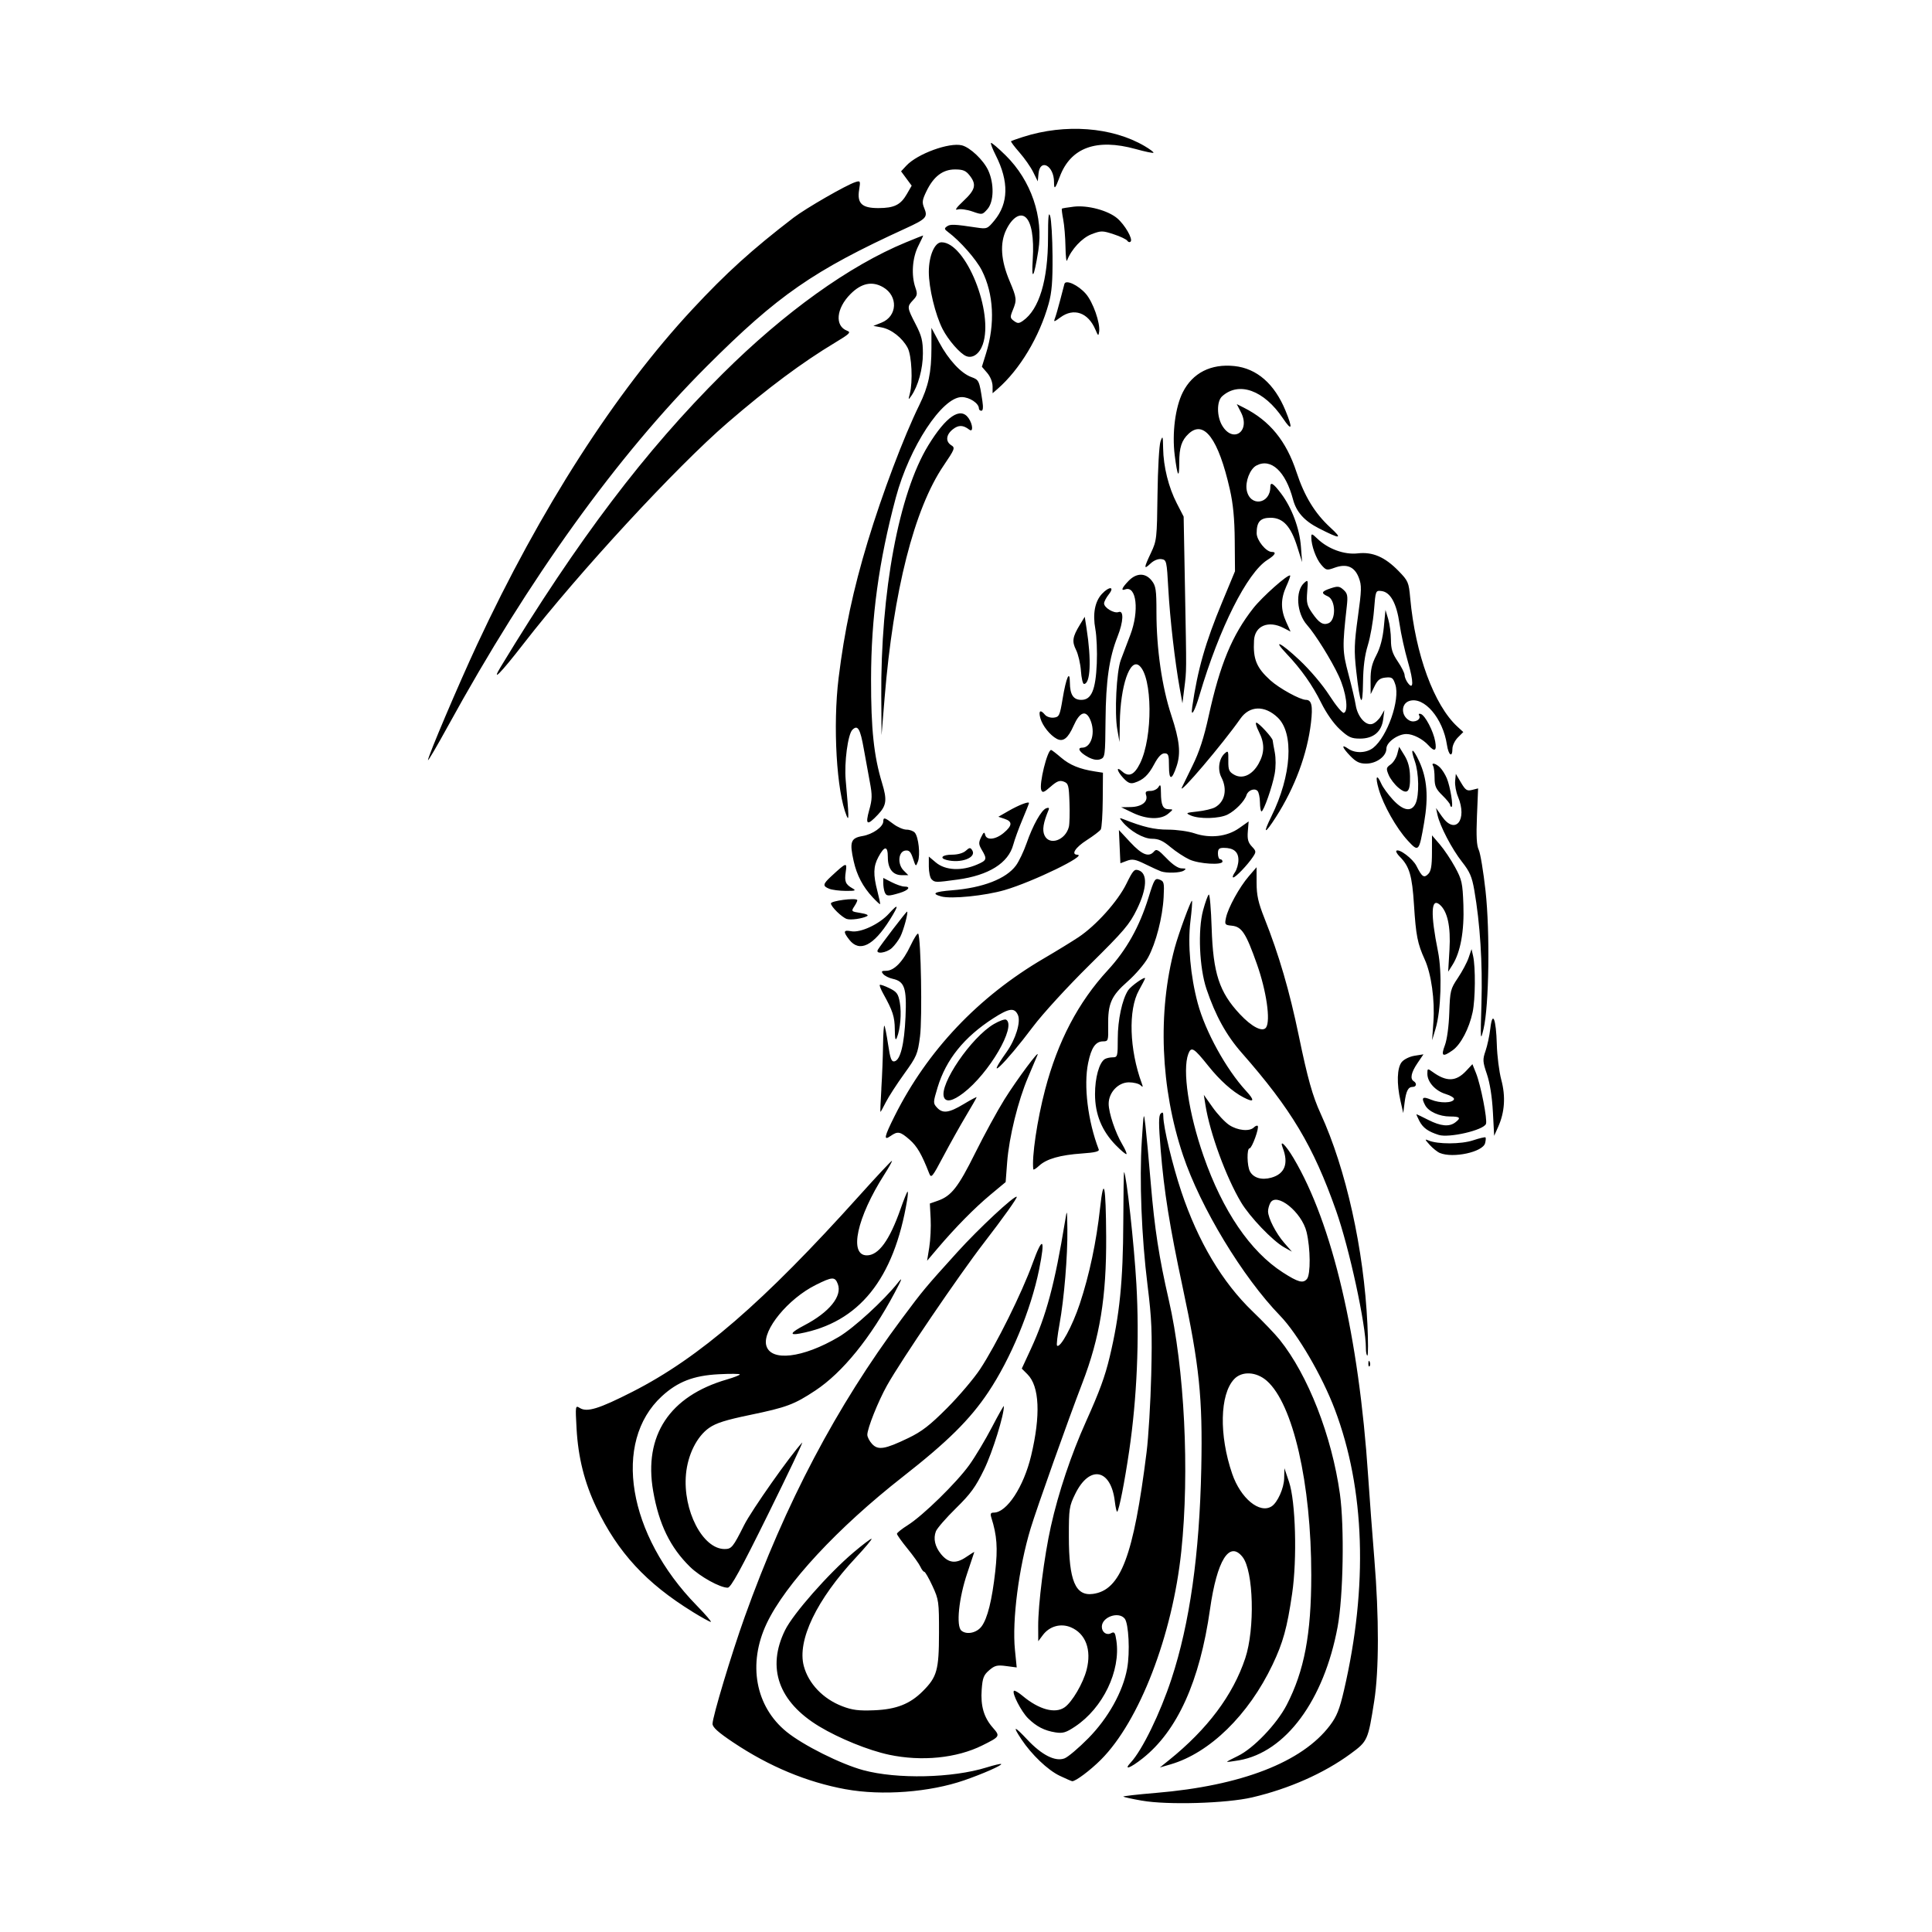 <svg width="1500" height="1500" viewBox="0 0 1500 1500" xmlns="http://www.w3.org/2000/svg">
  <!-- Original SVG transformiert und zentriert -->
  <svg x="332.288" y="100.0" width="835.425" height="1300" viewBox="0 0 797.4 1240.83">
    /2000/svg" viewBox="0 0 797.4 1240.83">
  <path id="path1218" d="M529.16,1238.96c-7.27-1.28-13.52-2.64-13.89-3.01-.37-.37,10.51-1.61,24.18-2.75,63.32-5.3,108.36-22.76,128.94-49.99,5.08-6.72,7.12-11.83,10.43-26.11,17.89-77.09,15.55-148.92-6.77-208-9.42-24.93-27.68-56.21-40.62-69.56-27.79-28.68-58.95-80.19-71.94-118.94-16.67-49.72-18.91-106.14-6.09-153.73,2.8-10.39,12.02-35.51,12.76-34.77.35.35-.17,7.15-1.15,15.12-2.09,17.1.01,40.65,5.43,60.8,5.63,20.92,21.07,48.95,35.77,64.92,6.77,7.35,6.11,8.98-1.93,4.8-8.15-4.23-17.45-12.56-26.06-23.34-10.72-13.42-12.61-14.55-14.77-8.86-4.54,11.94.22,43.92,11.25,75.6,14.2,40.8,34.64,70.82,58.78,86.35,11.39,7.32,15.01,8.3,17.89,4.84,2.78-3.35,2.63-22.59-.28-34.76-3.54-14.82-22.41-29.93-26.9-21.54-.93,1.73-1.67,4.52-1.65,6.21.06,5.01,5.87,16.32,11.97,23.32l5.7,6.54-5.82-3.27c-8.46-4.76-25.35-22.4-31.85-33.28-11.11-18.59-23.1-51.31-26.4-72.06l-1.21-7.59,6.52,9.23c3.59,5.08,9.09,10.96,12.23,13.07,6.16,4.15,15.13,5.06,18.33,1.85,1.1-1.1,2.39-1.61,2.86-1.13,1.3,1.3-4.26,16.62-6.03,16.62-2.12,0-1.92,12.98.26,17.06,2.6,4.85,8.68,6.66,15.8,4.69,10.07-2.78,13.02-10.49,8.5-22.17-2.6-6.72,2.18-2.17,8,7.62,28.84,48.53,48.42,131.97,55.31,235.73,1.02,15.31,3.09,43.02,4.61,61.58,3.51,42.9,3.46,82.37-.12,105.19-4.56,29.01-4.86,29.68-17.48,38.95-19.69,14.46-45.63,25.96-73.03,32.36-18.97,4.43-62.74,5.73-81.54,2.4h0ZM309.56,1230.51c-28.82-5.28-56.69-16.89-83.36-34.73-11.13-7.44-15.33-11.22-15.33-13.77,0-5.21,14.02-51.82,23.84-79.24,30.15-84.19,67.98-155.99,116.42-220.94,16.08-21.57,17.12-22.81,41.22-49.45,15.77-17.43,42.53-42.34,43.95-40.92.63.63-10.34,16.02-24.29,34.08-18.38,23.8-61.55,87.33-71.84,105.72-6.61,11.83-14.59,31.81-14.59,36.55,0,1.66,1.59,4.72,3.53,6.81,4.46,4.79,9.46,3.97,26.83-4.38,10.05-4.84,15.96-9.41,28.76-22.25,8.86-8.89,19.86-21.86,24.46-28.82,11.82-17.9,31.04-56.63,38.85-78.28,7.54-20.93,9.64-19.01,4.87,4.47-6.1,30.05-20.99,65.94-37.72,90.96-13.53,20.23-30.14,36.66-63.22,62.55-48.42,37.9-87.14,79.62-100.96,108.8-14.16,29.89-8.35,61.49,14.74,80.24,12.29,9.98,40.13,23.91,56.83,28.44,25,6.78,66.03,5.88,91.38-2.01,5.61-1.75,10.48-2.89,10.83-2.54.9.9-13.58,7.28-27.3,12.03-25.69,8.9-61.06,11.58-87.91,6.66h0ZM468.15,1220.51c-8.82-4.19-20.9-15.71-28.46-27.14-6.74-10.19-5.37-10.09,4.42.32,10.82,11.51,20.75,16.52,27.6,13.92,2.59-.98,10.52-7.7,17.64-14.92,14.77-14.99,25.63-34.49,28.76-51.64,2.22-12.14,1.16-33.44-1.83-37.05-4.6-5.54-16.92-1.13-16.92,6.06,0,4.08,3.53,6.57,6.82,4.8,2.51-1.34,3.08-.55,3.97,5.56,3.26,22.37-9.96,49.84-30.6,63.6-6.73,4.49-9.07,5.19-14.53,4.34-8.19-1.28-14.17-4.35-20.35-10.46-5-4.94-12.09-18.71-10.47-20.33.5-.5,3.32,1.12,6.27,3.59,12.21,10.27,24.23,13.58,31.32,8.61,5.58-3.91,13.74-17.86,16.3-27.85,3.79-14.83-.7-26.84-11.77-31.47-7.46-3.12-15.78-.78-20.7,5.82l-3.38,4.53-.05-10.98c-.08-16.23,4.45-51.89,9.4-74.11,5.6-25.11,15.04-53.28,26.03-77.71,10.07-22.4,14.04-33.22,17.53-47.79,7.41-30.98,9.94-56.08,10.11-100.11.08-20.57.34-37.2.58-36.96,1.75,1.75,7.48,53.79,9.13,83.05,2.31,40.73.4,84.58-5.37,123.74-3.43,23.23-7.4,43.41-8.83,44.84-.44.44-1.24-2.98-1.79-7.59-2.86-24.17-18.7-27.22-29.29-5.64-4.5,9.17-4.78,10.99-4.77,31.66,0,32.71,4.85,44.28,17.82,42.54,20.6-2.76,30.11-27.86,39.77-104.96,1.4-11.13,2.95-36.95,3.45-57.36.78-31.66.37-41.43-2.74-66.49-4.45-35.86-6.11-77.95-4.23-107.27,1.38-21.49,1.43-21.71,2.69-10.97.7,6.03,2.49,25.39,3.97,43.02,2.81,33.46,6.12,54.84,13.29,86.04,11.69,50.85,15.51,127.3,9.3,186.42-6.54,62.35-31.09,125.96-59.6,154.47-7.81,7.81-18.64,15.93-21.2,15.9-.46,0-4.64-1.81-9.28-4.02h0ZM520.83,1210.63c8.53-9.25,21.72-36.32,30.13-61.85,13.54-41.12,20.78-92.29,22.1-156.2,1.07-52.08-1.39-76.03-13.77-133.94-9.7-45.37-13.82-71.12-16.34-102.12-1.54-18.9-1.54-25.13-.02-26.65,1.52-1.52,1.99-1.02,2.01,2.15.05,7.96,6.76,35.91,13.32,55.55,12.38,37.02,30.37,67.25,52.91,88.89,7.67,7.37,16.66,16.77,19.97,20.89,21.04,26.23,38.64,71.28,44.65,114.28,3.39,24.26,2.5,75.93-1.7,98.53-10.13,54.47-38.49,92.85-73.08,98.89-4.87.85-8.86,1.34-8.86,1.08s3.61-2.19,8.01-4.3c11.5-5.51,28.86-23.64,36.18-37.8,13.07-25.27,18.23-52.5,18.23-96.28,0-67.91-13.5-126.87-32.97-143.96-7.76-6.81-18.44-7.35-24.2-1.21-10.63,11.32-11.25,41.59-1.42,70.18,6.26,18.22,20.41,29.84,29.27,24.04,4.34-2.83,9.06-13.41,9.23-20.64l.17-7.59,3.43,10.12c4.9,14.46,6.09,57.04,2.31,82.83-3.73,25.45-6.71,36.24-14.53,52.67-17.74,37.26-46.54,65.41-75.55,73.85l-7.94,2.31,6.75-5.43c28.56-22.98,47.42-48.18,56.52-75.48,7.29-21.9,6.18-64.69-1.96-75.03-9.79-12.45-18.98,2.3-24.16,38.76-7.57,53.31-24.21,90.11-49.94,110.45-9.33,7.38-14.39,9.11-8.76,3h0ZM341.62,1204.9c-15.12-3.21-36.92-12.06-51.73-21-30.1-18.19-39.03-43.37-25.28-71.29,6.02-12.22,31.97-41.71,50.64-57.55,7.02-5.96,13.08-10.52,13.46-10.14.38.38-4.79,6.56-11.5,13.74-29.23,31.3-43.76,61.53-38.71,80.51,3.47,13.05,14.3,24.37,28.53,29.82,7.44,2.85,12.12,3.44,23.62,2.98,16.37-.66,26.52-4.64,36.02-14.14,10.56-10.56,11.97-15.59,12.02-42.93.04-23.45-.16-24.9-4.83-35.01-2.68-5.8-5.4-10.54-6.06-10.54s-1.97-1.71-2.92-3.8c-.95-2.09-5.25-8.11-9.55-13.38-4.3-5.27-7.81-10.21-7.81-10.97s3.61-3.64,8.01-6.41c11.23-7.05,36.17-31.44,45.62-44.61,4.37-6.08,11.9-18.66,16.74-27.94,4.84-9.29,8.83-16.34,8.86-15.68.29,6.19-8.37,34.06-14.53,46.77-6.38,13.16-10.02,18.18-21.02,28.97-7.31,7.18-13.98,14.86-14.82,17.07-2.04,5.36-.71,11.3,3.75,16.8,5.46,6.73,11,7.44,18.48,2.37,3.45-2.34,6.26-4.09,6.25-3.89-.01.2-2.34,7.2-5.18,15.55-6.3,18.54-8.45,39.39-4.39,42.76,3.93,3.26,11.36,1.69,14.97-3.17,4.36-5.86,7.72-19.37,10.11-40.66,1.95-17.34,1.27-26.76-2.87-39.84-.94-2.96-.54-3.8,1.79-3.8,9.63,0,22.16-19.1,27.67-42.16,7.16-29.99,6.21-51.42-2.69-60.32l-4.24-4.24,6.73-14.54c11.46-24.78,17.71-48.11,25.34-94.68,1.5-9.18,1.52-9.11,1.72,5.9.25,19.64-2.41,51.7-5.85,70.52-1.49,8.17-2.31,15.26-1.81,15.76,2.28,2.28,11.39-14.45,16.86-30.98,7.12-21.49,12.28-45.85,15.03-70.92,2.73-24.86,4.31-17.38,4.52,21.3.24,44.63-4.64,74.53-17.7,108.46-10.43,27.08-33.77,92.72-38.31,107.71-8.75,28.92-13.79,67.94-11.6,89.84l1.31,13.09-7.79-1.03c-6.69-.89-8.47-.45-12.61,3.11-4.08,3.51-4.93,5.7-5.55,14.34-.88,12.14,1.61,20.65,8.25,28.21,5.56,6.33,5.42,6.57-7.77,13.14-19,9.46-44.95,12.05-69.17,6.92h0ZM196.03,1098.96c-34.33-21.16-55.31-43.91-71.23-77.21-8.82-18.45-13.5-37.07-14.69-58.44-.95-17.12-.91-17.42,2.39-15.37,5.38,3.36,14.12.67,39.04-12.01,49.61-25.26,97.07-66.29,168.14-145.36,12.99-14.45,23.85-26.05,24.14-25.77.29.28-2.23,4.81-5.59,10.06-20.39,31.88-26.48,59.99-13,59.99,8.69,0,16.81-11.14,24.89-34.16,2.52-7.19,4.9-13.07,5.29-13.07s.23,2.85-.35,6.33c-9.75,58.57-35.66,90.72-79.66,98.86-7.99,1.48-6.72-.78,3.43-6.09,18.59-9.71,28.29-21.65,24.88-30.63-2.11-5.56-4.03-5.48-16.38.69-20.49,10.24-39.51,33.41-36.68,44.69,3.11,12.37,27.08,9.6,53.82-6.23,11.12-6.58,33.33-26.94,43.8-40.14,3.68-4.64,3.14-3.01-2.51,7.59-17.75,33.33-38.57,58.99-58.67,72.3-15.66,10.37-21.4,12.52-48.4,18.11-17.97,3.72-25.23,6.01-30.35,9.6-9.08,6.36-15.81,19.83-17.15,34.3-2.47,26.78,12.33,55.48,28.62,55.48,5.16,0,6.22-1.31,14.5-17.81,5.41-10.8,34.42-52,42.97-61.04,1.09-1.15-10.19,22.55-25.06,52.68-20.51,41.56-27.77,54.78-30.09,54.81-5.61.08-20.52-8.17-27.99-15.49-14.63-14.34-22.99-31.51-27.26-56.03-7.17-41.2,12.1-70.42,54.6-82.77,5.29-1.54,9.61-3.22,9.61-3.75s-7.09-.58-15.75-.13c-18.59.97-30.37,5.55-42.09,16.35-36.74,33.87-25.29,102.64,25.81,154.94,6.57,6.73,11.31,12.23,10.53,12.23s-6.89-3.37-13.58-7.49h0ZM696.87,914.83c.08-1.97.48-2.37,1.02-1.02.49,1.22.43,2.67-.13,3.23-.56.56-.96-.44-.89-2.21h0ZM695.05,903.59c0-17.41-12.28-74.03-22.09-101.84-16.91-47.93-33.19-75.17-69.98-117.04-11.37-12.94-19.44-27.57-26.07-47.25-5.27-15.64-6.48-43.67-2.51-58.33,1.62-5.98,3.52-11.24,4.23-11.67s1.67,10.77,2.12,24.9c1.09,33.52,5.65,47.44,20.91,63.75,8.85,9.46,16.89,13.56,19.41,9.88,3.45-5.04.27-27.09-6.8-47.04-8.15-23.01-11.21-27.68-18.61-28.41-5.14-.51-5.37-.82-4.29-5.9,1.57-7.42,9.9-22.58,16.85-30.67l5.8-6.75.03,11.6c.02,9.21,1.21,14.59,5.8,26.15,10.74,27.04,18.6,53.94,25.46,87.09,6.54,31.61,10.23,44.78,16.18,57.72,18.82,41,32.08,100.67,34.68,156.11.6,12.76.59,23.2-.02,23.2s-1.11-2.47-1.11-5.48h0ZM371.48,828.83c.89-5.51,1.34-15.05,1.02-21.2l-.59-11.19,5.95-2.09c10-3.51,15.06-9.98,27.7-35.43,6.68-13.45,16.42-31.29,21.64-39.65,9.27-14.83,26.46-37.93,24.48-32.9-.55,1.39-3.64,8.71-6.88,16.26-7.5,17.49-14.18,44.57-15.61,63.3l-1.11,14.61-11.31,9.42c-11.81,9.84-25.89,24.14-39.11,39.71l-7.78,9.17,1.61-10.01ZM371.41,774.07c-5.51-14.13-8.96-20.09-14.45-24.9-7-6.14-8.83-6.51-14.12-2.8-5.42,3.8-4.81.75,2.99-14.83,24.3-48.55,61.94-88.29,110.6-116.76,9.23-5.4,20.75-12.46,25.61-15.69,13.05-8.67,29.15-26.62,35.52-39.6,4.99-10.15,5.93-11.16,9.28-9.92,6.53,2.4,5.97,13.51-1.43,28.71-5.51,11.32-9.53,16.05-35.27,41.46-16.39,16.18-34.61,36.09-41.82,45.68-20.81,27.72-36.85,43.09-19.53,18.72,6.75-9.5,10.68-22.4,8.37-27.46-2.57-5.63-6.54-5.08-18.36,2.56-21.55,13.93-34.86,30.46-41.12,51.05-3.39,11.17-3.42,11.81-.56,14.96,4.25,4.69,8.89,4.11,19.85-2.49,5.28-3.18,9.6-5.48,9.6-5.11s-3.54,6.58-7.86,13.8c-4.32,7.22-11.87,20.7-16.77,29.95-8.28,15.65-9.02,16.54-10.54,12.65h0ZM448.58,771.07c-1.24-8.99,2.84-36.56,8.74-59.03,9.43-35.9,24.56-64.75,46.45-88.51,13.9-15.1,23.42-32.1,30.18-53.86,4.21-13.58,4.81-14.55,8.18-13.28,3.32,1.25,3.58,2.36,3.03,12.96-.78,14.97-5.69,34.05-11.54,44.79-2.54,4.67-9.35,12.64-15.13,17.72-12.22,10.73-14.72,16.45-14.43,33.01.19,10.81,0,11.39-3.67,11.39-5.64,0-8.83,4.58-11.18,16.03-3.44,16.78-.23,43.01,7.85,64.06.58,1.5-2.88,2.34-12.38,2.99-16.16,1.11-26.28,4-31.76,9.07-2.29,2.12-4.23,3.32-4.32,2.67ZM509.89,753.41c-10.53-10.78-15.56-23.05-15.58-37.98-.02-12.21,3.08-23.38,7.22-26.01,1.12-.71,3.75-1.31,5.84-1.32,3.63-.02,3.8-.64,3.8-14.06s3.19-28.78,7.67-35.62c2.1-3.2,12.57-10.58,12.57-8.86,0,.4-2.06,4.41-4.58,8.92-8.01,14.33-7.09,43.89,2.15,68.99,1.02,2.77.84,3-1.03,1.27-1.25-1.16-5.09-2.11-8.53-2.11-7.91,0-15,7.51-15,15.89,0,6.7,4.95,21.45,10.12,30.15,2.09,3.52,3.47,6.73,3.06,7.13-.4.4-3.87-2.47-7.7-6.4ZM749.88,759c-1.86-.77-5.27-3.5-7.59-6.07-3.63-4.02-3.75-4.47-.84-3.23,6.75,2.89,24.17,2.84,32.98-.09,4.71-1.56,8.87-2.55,9.23-2.18.37.37.24,2.3-.28,4.29-1.72,6.56-23.69,11.33-33.5,7.27h0ZM748.94,745.57c-7.81-2.47-11.64-5.23-14.27-10.31-1.43-2.76-2.38-5.01-2.13-5,.26,0,4.2,1.9,8.76,4.22,9.19,4.66,15.49,5.25,19.96,1.86,4.49-3.4,3.61-4.4-3.88-4.4-7.87,0-15.91-3.64-18.42-8.34-3.07-5.73-1.98-6.77,4.34-4.13,6.62,2.77,16.08,2.59,17.04-.32.33-1.01-2.42-2.73-6.11-3.84-7.66-2.3-13.63-8.87-13.63-15.01,0-4.04.14-4.1,3.8-1.44,10.38,7.53,17.43,7.32,24.96-.74l4.63-4.95,2.68,6.69c3.49,8.72,8.54,34.49,7.36,37.57-1.78,4.65-27.36,10.59-35.08,8.16h0ZM789.15,728.56c-.59-11.18-2.22-21.49-4.41-27.94-3.17-9.36-3.26-10.83-1.04-17.26,1.33-3.87,2.93-11.31,3.54-16.52,1.63-13.9,4.3-7.39,4.83,11.77.23,8.46,1.73,20.23,3.32,26.17,3.3,12.29,2.54,23.95-2.28,34.75l-3.01,6.75-.94-17.71ZM335.96,711.27c.6-9.51,1.17-24.06,1.27-32.34.1-8.27.54-14.68.99-14.24s1.68,6.68,2.75,13.86c1.57,10.53,2.47,12.95,4.68,12.53,4.39-.85,7.33-12.59,8.23-32.93.95-21.44-.7-26.31-9.53-28.25-2.75-.6-5.91-2.19-7.01-3.52-1.65-1.99-1.27-2.42,2.17-2.42,5.92,0,12.44-6.73,18.07-18.63,2.66-5.63,5.24-9.6,5.72-8.82,2.03,3.28,3.06,62.67,1.33,76.04-1.72,13.22-2.38,14.78-11.79,27.84-5.48,7.61-11.59,17.06-13.57,21s-3.77,7.17-3.98,7.17.1-7.78.7-17.29h0ZM720.7,720.46c-2.96-13.04-2.59-24.58.92-28.88,1.65-2.02,5.84-4.08,9.52-4.66l6.56-1.05-4.45,6.56c-4.65,6.84-5.63,11.59-2.77,13.36,2.51,1.55,2.04,4.22-.74,4.22-3.39,0-4.92,2.99-6.04,11.81l-.97,7.59-2.03-8.94ZM382.38,717.69c-3.64-9.48,20.16-44.4,36.99-54.26,4.04-2.37,8.13-3.82,9.08-3.23,7.79,4.81-12.63,39.8-31.72,54.36-7.81,5.95-12.84,7.05-14.35,3.13h0ZM753.57,679.21c1.6-4.25,2.93-14.13,3.28-24.26.55-16.22.88-17.52,6.36-25.68,3.18-4.73,6.76-11.46,7.96-14.97l2.17-6.38,1.15,5.06c1.88,8.31,1.68,32.09-.35,41.67-2.56,12.08-8.76,23.92-14.77,28.19-7.48,5.33-8.85,4.46-5.8-3.65h0ZM345.94,667.35c-.1-9.37-1.51-13.72-8.58-26.43-1.78-3.2-2.92-6.13-2.54-6.51.38-.38,3.58.71,7.1,2.44,5.55,2.72,6.59,4.16,7.74,10.73,1.37,7.79.38,19.61-2.18,25.95-1.06,2.62-1.47.96-1.55-6.18h0ZM780.69,647.58c.85-29.29-1.02-58.63-5.31-83.33-1.74-10.01-3.36-13.74-9.08-20.99-7.48-9.46-16.45-26.64-18.21-34.87l-1.08-5.06,4.45,6.33c9.85,13.99,19.05,2.54,11.83-14.73-1.44-3.45-2.39-8.67-2.11-11.59l.52-5.31,3.84,6.5c3.33,5.63,4.43,6.35,8.25,5.39l4.41-1.11-.85,20.54c-.61,14.78-.24,21.79,1.32,24.98,1.19,2.44,3.46,16.12,5.04,30.4,3.37,30.44,2.59,85.26-1.46,102.25-2.31,9.68-2.37,8.83-1.55-19.4h0ZM745.08,661.86c1.14-16.1-1.57-35.58-6.42-46.24-5.36-11.78-6.53-17.76-7.98-40.58-1.37-21.69-3.39-28.49-10.55-35.66-1.88-1.88-3.02-3.83-2.52-4.33,1.91-1.91,12.17,5.79,14.89,11.19,4.13,8.19,5.56,9.18,8.72,6.01,2.07-2.07,2.77-6,2.78-15.71l.03-12.95,5.8,6.75c3.19,3.71,8.28,11.3,11.31,16.87,5.04,9.26,5.57,11.64,6.16,27.95.7,19.34-2.16,35.1-8.08,44.44l-3.21,5.06.97-16.33c1.02-17.15-1.49-28.62-7.33-33.47-6.36-5.27-6.78,6.99-1.2,34.69,3.16,15.7,2.28,43.88-1.8,57.44l-2.54,8.44.96-13.56h0ZM333.39,608.35c2.13-3.6,21-28.26,21.62-28.26,1.17,0-2.58,13.97-5.02,18.69-1.38,2.66-4.15,6.38-6.17,8.26-4.08,3.8-12.53,4.86-10.42,1.31ZM312.22,600.96c-4.71-5.99-4.4-7.46,1.3-6.32,6.87,1.37,20.96-5.18,28.08-13.06,7.31-8.09,7.56-6.45.69,4.52-12.14,19.38-22.5,24.5-30.08,14.86h0ZM310.41,585.59c-3.72-1.25-11.81-9.17-11.81-11.56,0-1.87,17.82-4.25,19.46-2.6.34.34-.56,2.41-2,4.59-2.57,3.93-2.51,3.99,4.5,5.11,4.37.7,6.22,1.6,4.8,2.34-3.52,1.85-12.12,3.06-14.95,2.1ZM329.55,569.53c-7.23-7.75-11.76-16.36-14.09-26.79-3.2-14.29-2.18-17.16,6.61-18.65,7.54-1.28,15.34-6.83,15.34-10.92,0-3.13,1.13-2.83,7.44,1.98,3.04,2.32,7.45,4.22,9.8,4.22s5.12,1.03,6.16,2.28c2.72,3.28,4.13,16.4,2.28,21.28-1.54,4.08-1.62,4.04-3.68-2.2-1.67-5.06-2.84-6.26-5.73-5.85-5.18.74-5.94,10.02-1.2,14.76l3.47,3.47h-4.8c-6.7,0-10.38-4.74-10.38-13.35s-2.48-8.55-7.02-.08c-3.73,6.95-3.9,13.01-.71,25.29,1.32,5.07,2.21,9.4,1.99,9.62s-2.69-2.06-5.49-5.06h0ZM380.42,568.88c-7.72-2.11-5.27-3.52,7.93-4.57,22.81-1.8,40.13-8.51,47.37-18.37,2.22-3.02,5.76-10.43,7.86-16.46,4.68-13.45,10.91-24.56,14.54-25.95,1.78-.68,2.41-.31,1.84,1.07-4.03,9.73-4.89,15.02-3.09,18.99,3.58,7.86,15.55,3.69,18.05-6.29.53-2.11.74-10.21.46-17.99-.45-12.91-.83-14.27-4.3-15.55-3-1.11-5.03-.32-9.69,3.77-4.94,4.34-6.06,4.73-6.93,2.46-1.71-4.46,4.5-29.68,7.31-29.68.42,0,3.73,2.53,7.34,5.63,6.52,5.58,13.77,8.55,25.17,10.32l5.9.92-.15,19.97c-.08,10.98-.74,20.92-1.45,22.07-.72,1.16-5.39,4.72-10.39,7.92-8.46,5.41-11.87,10.7-6.98,10.83,7.94.2-32.87,20.04-53.82,26.16-14.49,4.23-39.6,6.77-46.98,4.75h0ZM338.42,565.62c-.56-1.47-1.02-4.42-1.02-6.57v-3.9l6.26,3.19c3.44,1.76,7.62,3.19,9.28,3.19,5.28,0,3.25,2.77-3.5,4.79-8.53,2.55-9.79,2.47-11.01-.71h0ZM297.33,563.17c-5.05-2.03-4.8-3.42,1.69-9.4,11.16-10.3,11.63-10.43,10.55-3.03-1.04,7.1-.17,9.19,5.06,12.16,2.85,1.62,2.07,1.9-5.06,1.86-4.64-.03-10.14-.74-12.23-1.58ZM373.17,556.14c-1.11-1.11-2.02-5.36-2.02-9.43v-7.4l5.19,4.37c7.05,5.93,19.05,6.53,30.66,1.52,7.16-3.09,7.46-4,3.48-10.72-2.47-4.18-2.54-5.43-.56-9.54,1.82-3.77,2.42-4.13,2.97-1.78,1,4.35,7.77,3.66,13.8-1.42,6.41-5.39,6.58-8.39.59-10.38l-4.6-1.53,7.55-4.34c7.61-4.37,15.14-7.27,15.14-5.82,0,.43-2.21,5.98-4.9,12.34s-5.73,14.69-6.75,18.51c-3.62,13.59-18.14,22.7-41.19,25.84-16.47,2.25-16.9,2.24-19.36-.23h0ZM597.95,551.04c1.44-2.06,2.63-6.21,2.63-9.22,0-6.04-3.55-8.96-10.85-8.96-3.49,0-4.33.81-4.33,4.22,0,2.32.76,4.22,1.69,4.22s1.69.76,1.69,1.69c0,2.85-17.29,1.81-24.46-1.47-3.71-1.7-10.05-5.86-14.08-9.24-5.58-4.69-8.84-6.15-13.67-6.15-6.37,0-16.47-5.82-22.03-12.69-2.33-2.88-2.26-3.02.84-1.8,14.78,5.84,22.9,7.73,33.1,7.73,6.32,0,15.08,1.22,19.47,2.71,11.61,3.94,24.18,2.5,33.11-3.79l7.1-5.01-.6,7.38c-.47,5.72.19,8.23,2.93,11.14,3.33,3.54,3.37,3.99.77,7.89-3.93,5.88-12.77,15.1-14.49,15.1-.8,0-.27-1.69,1.17-3.75h0ZM543.22,550.29c-1.39-.48-6.56-2.84-11.49-5.26-7.56-3.7-9.72-4.11-13.79-2.57l-4.83,1.82-.55-12.32-.55-12.32,8.5,9.14c8.68,9.33,13.77,11.28,17.57,6.71,1.7-2.04,3.16-1.24,9.2,5.06,4.59,4.79,8.65,7.5,11.26,7.52,3.26.02,3.57.36,1.55,1.66-2.65,1.71-12.53,2.04-16.87.56h0ZM384.22,541.82c-5.54-1.45-2.97-3.9,4.08-3.9,4.27,0,8.29-1.13,10.23-2.89,2.75-2.49,3.4-2.55,4.76-.42,3.5,5.48-8.43,9.99-19.07,7.21ZM725.99,527.37c-8.33-9.03-17.96-26.1-21.42-37.95-2.77-9.49-1.59-11.97,1.92-4.04,1.17,2.65,5.04,7.96,8.59,11.81,7.7,8.34,13.81,9.32,16.83,2.7,2.75-6.04,2.44-22.6-.59-31.18-3.69-10.45-1.6-10.4,3.25.08,5.83,12.58,6.93,26.27,3.63,45.36-3.76,21.81-4.03,22.1-12.21,13.24h0ZM625.06,509.44c14.89-30.13,16.87-61.47,4.63-73.15-9.67-9.22-20.87-8.88-27.66.85-12.86,18.43-46.2,57.65-43.37,51.01.4-.93,3.91-8.14,7.82-16.03,5.1-10.3,8.5-20.76,12.09-37.11,8.34-38.05,17.34-59.79,32.99-79.7,6.76-8.6,25.97-25.63,27.36-24.24.29.29-.99,3.87-2.84,7.95-4.24,9.34-4.27,17.24-.11,26.4l3.25,7.17-5.12-2.65c-11.3-5.85-21.34-1.66-21.96,9.16-.8,13.92,1.82,20.3,12.14,29.63,6.58,5.94,21.99,14.42,26.29,14.45,4.29.04,5.25,4.34,3.78,16.89-2.72,23.22-11.91,47.99-25.94,69.93-8.47,13.24-10.03,12.98-3.34-.56h0ZM326.98,504.88c2.24-8.05,2.31-11.06.48-20.67-1.18-6.18-3.2-17.26-4.49-24.61-2.65-15.1-4.5-18.2-8.48-14.21-3.32,3.32-6.1,24.27-4.94,37.28,2.41,27.05,2.52,30.88.72,26.57-7.47-17.94-10.33-66.83-5.98-102.28,4.29-34.95,10.82-65.54,21.56-101.01,10.76-35.53,26.69-77.7,38.24-101.22,6.77-13.79,8.99-24.17,8.99-42.07v-15.16l5.79,10.84c6.86,12.83,16.19,22.9,23.79,25.64,5.65,2.04,5.9,2.59,8.19,17.8.71,4.7.45,7.17-.75,7.17-1.01,0-1.84-.76-1.84-1.69,0-3.83-6.94-8.44-12.72-8.44-14.54,0-38.81,37-48.83,74.43-12.65,47.25-18.32,88.87-18.37,134.76-.04,36.87,2.08,56.85,8.14,76.76,3.86,12.69,3.34,16.69-3.08,23.5-7.99,8.47-9.51,7.67-6.43-3.4h0ZM522.13,506.82l-8.44-4.06,7.05-.13c8.06-.15,12.98-3.92,11.45-8.75-.81-2.56-.17-3.2,3.23-3.2,2.34,0,5.02-1.33,5.97-2.95,1.37-2.35,1.73-1.52,1.77,4.08.07,9.45,1.41,12.36,5.71,12.43,3.58.06,3.57.09-.37,3.37-5.47,4.55-15.94,4.24-26.38-.79h0ZM565.15,508.82c-3.89-1.75-3.5-1.97,5.06-2.9,5.1-.55,10.97-1.95,13.04-3.1,7.34-4.1,9.3-13.33,4.7-22.23-2.94-5.68-1.84-13.81,2.39-17.64,2.65-2.4,2.86-2.02,2.76,5.3-.09,6.8.51,8.24,4.3,10.4,6.17,3.51,13.4.26,18.11-8.12,4.54-8.07,4.6-15.19.22-23.78-1.87-3.67-2.71-6.68-1.86-6.68,1.69,0,11.97,11.17,12.09,13.13.04.66.74,4.62,1.55,8.8.86,4.44.84,11.09-.07,16.03-1.75,9.56-8.17,27.84-9.77,27.83-.58,0-1.1-3.04-1.14-6.75-.05-3.71-.87-7.53-1.83-8.49-2.26-2.26-6.99-.42-8.14,3.16-1.45,4.5-8.08,11.36-13.91,14.36-6.16,3.17-21.11,3.54-27.5.67h0ZM757.47,501.04c0-.8-2.59-3.99-5.76-7.09-4.78-4.67-5.76-6.87-5.76-12.82,0-3.95-.49-7.98-1.08-8.94-1.75-2.83,1.99-2.01,5.13,1.13,1.59,1.59,3.85,5.19,5.02,8.01,2.5,6,5,21.15,3.49,21.15-.57,0-1.04-.65-1.04-1.45h0ZM719.13,488.28c-2.8-2.35-6.05-6.61-7.23-9.47-1.95-4.7-1.81-5.43,1.44-7.7,1.97-1.38,4.21-4.9,4.96-7.83l1.38-5.31,3.92,6.34c2.71,4.38,3.99,9.15,4.14,15.42.28,11.9-1.96,14.13-8.6,8.54ZM515.4,481.27c-4.96-5.35-5.74-9.34-.99-5.04,4.92,4.45,9,2.62,13.24-5.93,9.65-19.44,9.3-64.3-.56-72.49-6.92-5.74-13.98,14.96-14.41,42.26l-.23,14.34-1.63-9.28c-2.15-12.22-.6-42.93,2.58-51.45,1.39-3.71,4.56-12.06,7.04-18.56,6.79-17.76,4.63-36.87-3.8-33.78-3.37,1.24-2.46-1.1,2.42-6.2,5.89-6.15,12.58-6.26,17.28-.29,3.07,3.9,3.5,6.78,3.5,23.53,0,27.02,4.1,55.39,11.03,76.32,6.12,18.48,7.12,28.01,3.93,37.58-3.55,10.68-5.68,10.75-5.68.2,0-8.48-.4-9.65-3.33-9.65-2.25,0-4.71,2.59-7.59,8-4.37,8.21-8.16,11.75-14.78,13.81-2.86.89-4.81.07-8.01-3.39h0ZM683.58,464.88c-6.23-6.43-7.1-9.32-1.64-5.5,5.12,3.59,13.5,3.3,18.51-.64,10.49-8.25,20.1-35.74,16.4-46.93-1.66-5.02-2.47-5.61-7.19-5.15-4.17.4-5.94,1.79-8.19,6.42l-2.88,5.9-.08-10.26c-.06-7.85.94-12.2,4.26-18.56,2.9-5.54,4.75-12.51,5.57-20.95l1.22-12.65,2.02,6.75c1.11,3.71,2.02,10.62,2.03,15.35,0,6.75,1.09,10.2,5.04,16.03,2.77,4.08,5.04,8.61,5.06,10.05.02,1.45,1.05,4.03,2.3,5.74,4.44,6.07,4.53-.54.2-15.42-2.38-8.18-5.18-20.84-6.22-28.13-2.18-15.28-6.75-23.6-13.39-24.38-4.34-.51-4.39-.4-5.56,14.34-.65,8.17-2.7,19.79-4.56,25.82-2.32,7.52-3.44,16.19-3.57,27.57-.23,20.07-2.21,16.71-5.03-8.51-1.66-14.85-1.49-20.41,1.22-39.96,2.8-20.23,2.88-23.41.69-29.14-3.11-8.18-9-10.62-17.84-7.43-5.91,2.14-6.38,2.03-10.03-2.2-3.81-4.43-7.33-14.17-7.34-20.36,0-2.95.45-2.83,4.63,1.17,7.91,7.57,19.92,11.92,29.8,10.78,11.03-1.27,20.17,2.69,30.31,13.12,7.05,7.25,7.51,8.32,8.56,19.92,3.79,41.71,17.68,79.51,35.08,95.46l4.27,3.91-4.03,4.03c-2.21,2.21-4.03,5.96-4.03,8.32,0,6.96-2.9,4.91-4.07-2.89-2.95-19.66-16.91-35.98-27.83-32.51-6.35,2.02-6.31,11.09.07,14.51,3.77,2.02,9-.85,7.12-3.9-.58-.94,0-1.37,1.28-.95,3.22,1.05,9.31,12.66,10.66,20.34,1.26,7.12-.37,8.01-5.1,2.78-4.18-4.62-11.33-8.26-16.21-8.26-6.44.01-14.85,6.13-14.85,10.81,0,5.69-7.36,11.11-15.08,11.11-4.79,0-7.41-1.26-11.58-5.56h0ZM0,467.86c-.01-2.82,22.56-55.94,36.35-85.54,46.93-100.71,102.44-187.17,159.67-248.65,25.05-26.92,44.02-44.1,74.74-67.7,9.09-6.98,39.43-24.45,46.01-26.49,3.67-1.14,3.79-.88,2.73,5.73-1.62,10.11,2.07,13.59,14.36,13.55,11.64-.03,16.41-2.39,21.01-10.4l3.57-6.21-3.93-5.32-3.93-5.32,3.95-4.24c8.16-8.75,31.76-17.36,41.13-15.01,6.15,1.54,16.1,11.04,19.57,18.68,4.45,9.8,4.15,23.15-.65,28.6-3.74,4.24-3.91,4.27-11.15,1.73-4.04-1.42-8.98-2.08-10.97-1.46-2.4.74-.92-1.4,4.4-6.39,8.85-8.3,9.78-12.16,4.52-18.85-2.82-3.59-4.92-4.45-10.84-4.45-9.05,0-15.85,5.19-21.14,16.13-3.19,6.59-3.41,8.29-1.61,12.61,2.72,6.56,1.41,7.97-13.84,14.95-68.38,31.31-94.68,49.55-147.35,102.2C140.27,242.33,74.62,333.58,14.82,442.6,6.67,457.45,0,468.82,0,467.86h0ZM489.08,465.53c-6.08-3.26-8.36-6.9-4.32-6.9,6.94,0,10.19-11.58,5.89-21.01-3.25-7.13-7.72-5.4-12.2,4.72-4.18,9.45-7.8,12.24-12.54,9.69-4.95-2.67-10.45-9.56-12.03-15.06-1.64-5.73-.14-6.94,3.37-2.72,1.2,1.45,4.1,2.39,6.49,2.11,4.01-.47,4.48-1.47,6.54-13.85,2.64-15.89,5.33-21.99,5.4-12.27.07,9.15,2.58,12.96,8.5,12.96,7.5,0,10.6-7.33,11.45-26.99.38-8.81-.1-20.26-1.06-25.43-2.1-11.31-.36-20.55,4.93-26.18,5.42-5.76,9.62-5.44,5.03.39-1.92,2.44-3.5,5.46-3.5,6.71,0,3.23,7.44,7.68,10.73,6.42,4.01-1.54,3.65,7.06-.76,18.22-6.19,15.66-8.63,32.64-8.89,61.87-.23,26.62-.37,27.69-3.86,28.98-2.41.89-5.48.34-9.19-1.65h0ZM675.69,444.99c-4.56-4.21-9.94-11.88-13.8-19.68-6.43-13.01-14.85-24.94-25.59-36.24-11.03-11.61-4.25-8.32,9.49,4.6,7.93,7.46,17.2,18.41,22.27,26.32,4.78,7.45,9.58,13.22,10.67,12.84,3.65-1.29,1.69-15.48-3.77-27.27-5.46-11.8-17.32-30.87-23.55-37.88-7.69-8.65-8.83-25.09-2.15-31.13,2.93-2.65,3.02-2.36,2.29,6.54-.67,8.08-.17,10.18,3.8,15.91,4.94,7.12,7.9,8.98,11.89,7.45,5.84-2.24,5.51-17.38-.44-19.98-5.27-2.31-4.76-3.66,2.21-5.96,5.21-1.72,6.47-1.57,9.45,1.13,2.96,2.68,3.3,4.42,2.41,12.4-3.34,29.94-3.26,33.16,1.26,50.14,2.41,9.07,4.82,19.34,5.36,22.82,1.33,8.63,7.42,15.58,12.31,14.03,2.04-.65,4.88-3.21,6.32-5.7l2.62-4.52-.88,6.75c-1.21,9.3-7.24,14.34-17.15,14.34-6.47,0-8.59-.97-15.02-6.9h0ZM335.91,421.34c-.56-78.21,13.04-151.12,34.82-186.71,13.2-21.57,23.85-28.79,29.84-20.24,3.25,4.64,3.63,10.94.52,8.53-4.5-3.48-7.93-3.55-12.12-.25-5.1,4.01-5.6,9.08-1.16,11.85,2.97,1.85,2.61,2.81-5.77,15.17-21.75,32.12-37.16,92.82-43.64,171.83l-2.28,27.84-.2-28.01ZM566.31,428.63c4.11-28.1,9.71-47.73,22.27-77.97l9.46-22.78-.19-22.78c-.14-16.25-1.18-27.12-3.64-37.96-8.48-37.37-19.15-51.77-30.52-41.17-5.21,4.85-6.96,10.22-6.96,21.32,0,12.69-1.34,10.58-3.35-5.27-2.08-16.4.4-35.76,5.99-46.79,7.27-14.34,20.82-21.23,38.2-19.41,16.61,1.74,29.72,13.16,37.88,32.99,5.56,13.52,4.84,15.75-1.87,5.79-14.08-20.9-32.63-27.62-45.1-16.34-4.08,3.69-4,15.02.15,21.83,8.07,13.23,20.98,4.05,13.88-9.88l-3.16-6.19,5.27,2.66c19.22,9.7,31.41,24.64,39.02,47.82,5.83,17.74,13.6,30.47,24.98,40.92,9.51,8.73,7.67,8.87-8.44.65-10.76-5.49-16.67-12.08-19.12-21.33-5.54-20.94-16.39-30.97-27.22-25.17-4.71,2.52-8.37,12-7.09,18.38,2.49,12.45,17.47,10.25,17.47-2.56,0-4.1,2.27-2.7,8.04,4.97,7.92,10.52,13.61,25.77,14.63,39.19l.88,11.59-3.62-11.5c-4.75-15.11-10.54-21.39-19.71-21.39-7.66,0-10.35,2.98-10.35,11.47,0,5.2,6.99,13.84,11.2,13.84,3.76,0,2.52,2.31-3.18,5.9-15.03,9.48-35.68,50.52-50.28,99.96-3.68,12.45-6.72,17.55-5.5,9.23h0ZM557.1,414.77c-3.6-19.97-7.23-51.56-8.46-73.59-1.17-21.11-1.32-21.75-5.17-22.29-2.39-.34-5.57.95-8.01,3.25-5.15,4.84-5.09,3.52.34-7.97,4.23-8.94,4.41-10.6,4.82-43.34.23-18.72,1.23-36.32,2.21-39.11,1.63-4.64,1.8-4.21,1.95,5.06.23,13.65,4.03,28.93,10.15,40.8l5.06,9.81,1,53.99c1.18,63.22,1.2,59.41-.54,73.39l-1.37,10.97-1.98-10.97ZM483.87,401.69c-.39-5.34-2.01-12.3-3.6-15.48-3.17-6.33-2.66-9.7,2.82-18.68l3.6-5.9,1.32,8.44c3.74,23.84,2.93,41.33-1.92,41.33-.84,0-1.84-4.37-2.23-9.7h0ZM54.16,398.32c56.88-93.81,106.79-159.72,164.19-216.8,45.9-45.64,93.98-80.12,135.74-97.34,6.85-2.82,12.62-5.13,12.83-5.13s-1.41,3.54-3.61,7.88c-4.41,8.72-5.29,21.62-2.1,30.77,1.64,4.71,1.43,5.9-1.69,9.22-4.62,4.91-4.57,5.41,1.83,17.82,4.51,8.75,5.41,12.37,5.41,21.86,0,11.21-3.56,24.16-8.64,31.39-2.19,3.12-2.27,2.99-1.04-1.69,2.32-8.86,1.41-28.24-1.61-33.96-3.9-7.39-12.03-13.78-19.27-15.14l-6.14-1.15,6.04-2.41c11.78-4.7,12.46-19.71,1.18-26.25-8.1-4.7-16.08-3.04-24.13,5.01-10.7,10.7-11.88,23.8-2.45,27.29,2.96,1.1,1.67,2.35-8.97,8.74-24.33,14.61-49.87,33.63-79.75,59.41-38.02,32.8-110.25,111.03-150.96,163.51-17.49,22.55-24.58,29.67-16.88,16.98h0ZM418.38,190.75c0-3.05-1.65-7.14-3.95-9.82l-3.95-4.6,3.11-10c6.79-21.81,5.65-44-3.15-61.38-4.15-8.2-16.14-21.84-24.96-28.39-2.92-2.17-3.03-2.75-.84-4.28,2.44-1.71,5.35-1.59,22.08.92,7.46,1.12,7.92.93,13.03-5.26,10.5-12.74,10.83-28.88.98-48.32-2.34-4.62-3.92-8.73-3.51-9.14s5.31,3.75,10.89,9.25c18.85,18.56,28.13,45.72,24.16,70.7-3.2,20.15-5.18,23.2-4.11,6.33,1.02-16.12-.95-27.6-5.37-31.26-4.1-3.4-9.97.44-14.28,9.34-4.85,10.02-4.01,22.61,2.53,38.07,5.28,12.49,5.44,13.91,2.31,21.52-2.09,5.09-2.01,5.84.88,7.95,2.72,1.99,3.7,1.97,6.67-.11,12.04-8.43,18.57-30.06,18.58-61.53,0-15.57.42-19.76,1.59-16.03.87,2.78,1.66,16.07,1.75,29.52.14,18.8-.53,26.98-2.85,35.33-6.85,24.58-21.38,48.82-37.88,63.2l-3.69,3.21v-5.23h0ZM398.89,168.47c-4.52-1.76-13.35-11.89-17.56-20.13-5.4-10.59-10.19-30.45-10.18-42.27,0-11.92,4.31-21.97,9.41-21.97,17.98,0,38.93,51.93,30.56,75.74-2.45,6.97-7.44,10.5-12.23,8.63h0ZM494.58,148.8c-5.34-12.65-16.01-16.37-25.92-9.05-4.72,3.49-5.16,3.57-4.06.7.68-1.77,2.41-7.76,3.85-13.33s2.87-11.04,3.19-12.17c.95-3.41,10.16.81,15.82,7.27,5.32,6.06,10.82,21.65,9.91,28.09-.49,3.46-.74,3.32-2.78-1.51h0ZM472.42,87.48c-.11-6.96-.87-16.07-1.67-20.24-.81-4.18-1.26-7.81-1-8.07.26-.26,4.24-.92,8.85-1.47,10.26-1.22,25.23,2.78,32.11,8.57,5.67,4.77,11.83,15.45,9.99,17.3-.71.71-1.81.43-2.46-.61s-5.18-3.2-10.08-4.8c-8.41-2.75-9.32-2.75-16.47-.02-7.04,2.69-14.97,11.22-18.1,19.46-.53,1.39-1.05-3.16-1.17-10.12h0ZM463.93,39.48c0-12.24-10.39-17.86-11.51-6.22l-.54,5.67-3.39-6.85c-1.86-3.77-6.46-10.33-10.21-14.6-3.75-4.26-6.54-7.99-6.19-8.29.35-.3,4.43-1.75,9.06-3.23,31.09-9.92,65.8-7.29,89.85,6.8,4.02,2.36,6.99,4.6,6.61,4.99-.39.39-6.29-.84-13.12-2.74-29.18-8.09-48.28-1.1-56.35,20.6-3.37,9.05-4.21,9.83-4.21,3.88Z"/>

  </svg>
</svg>
